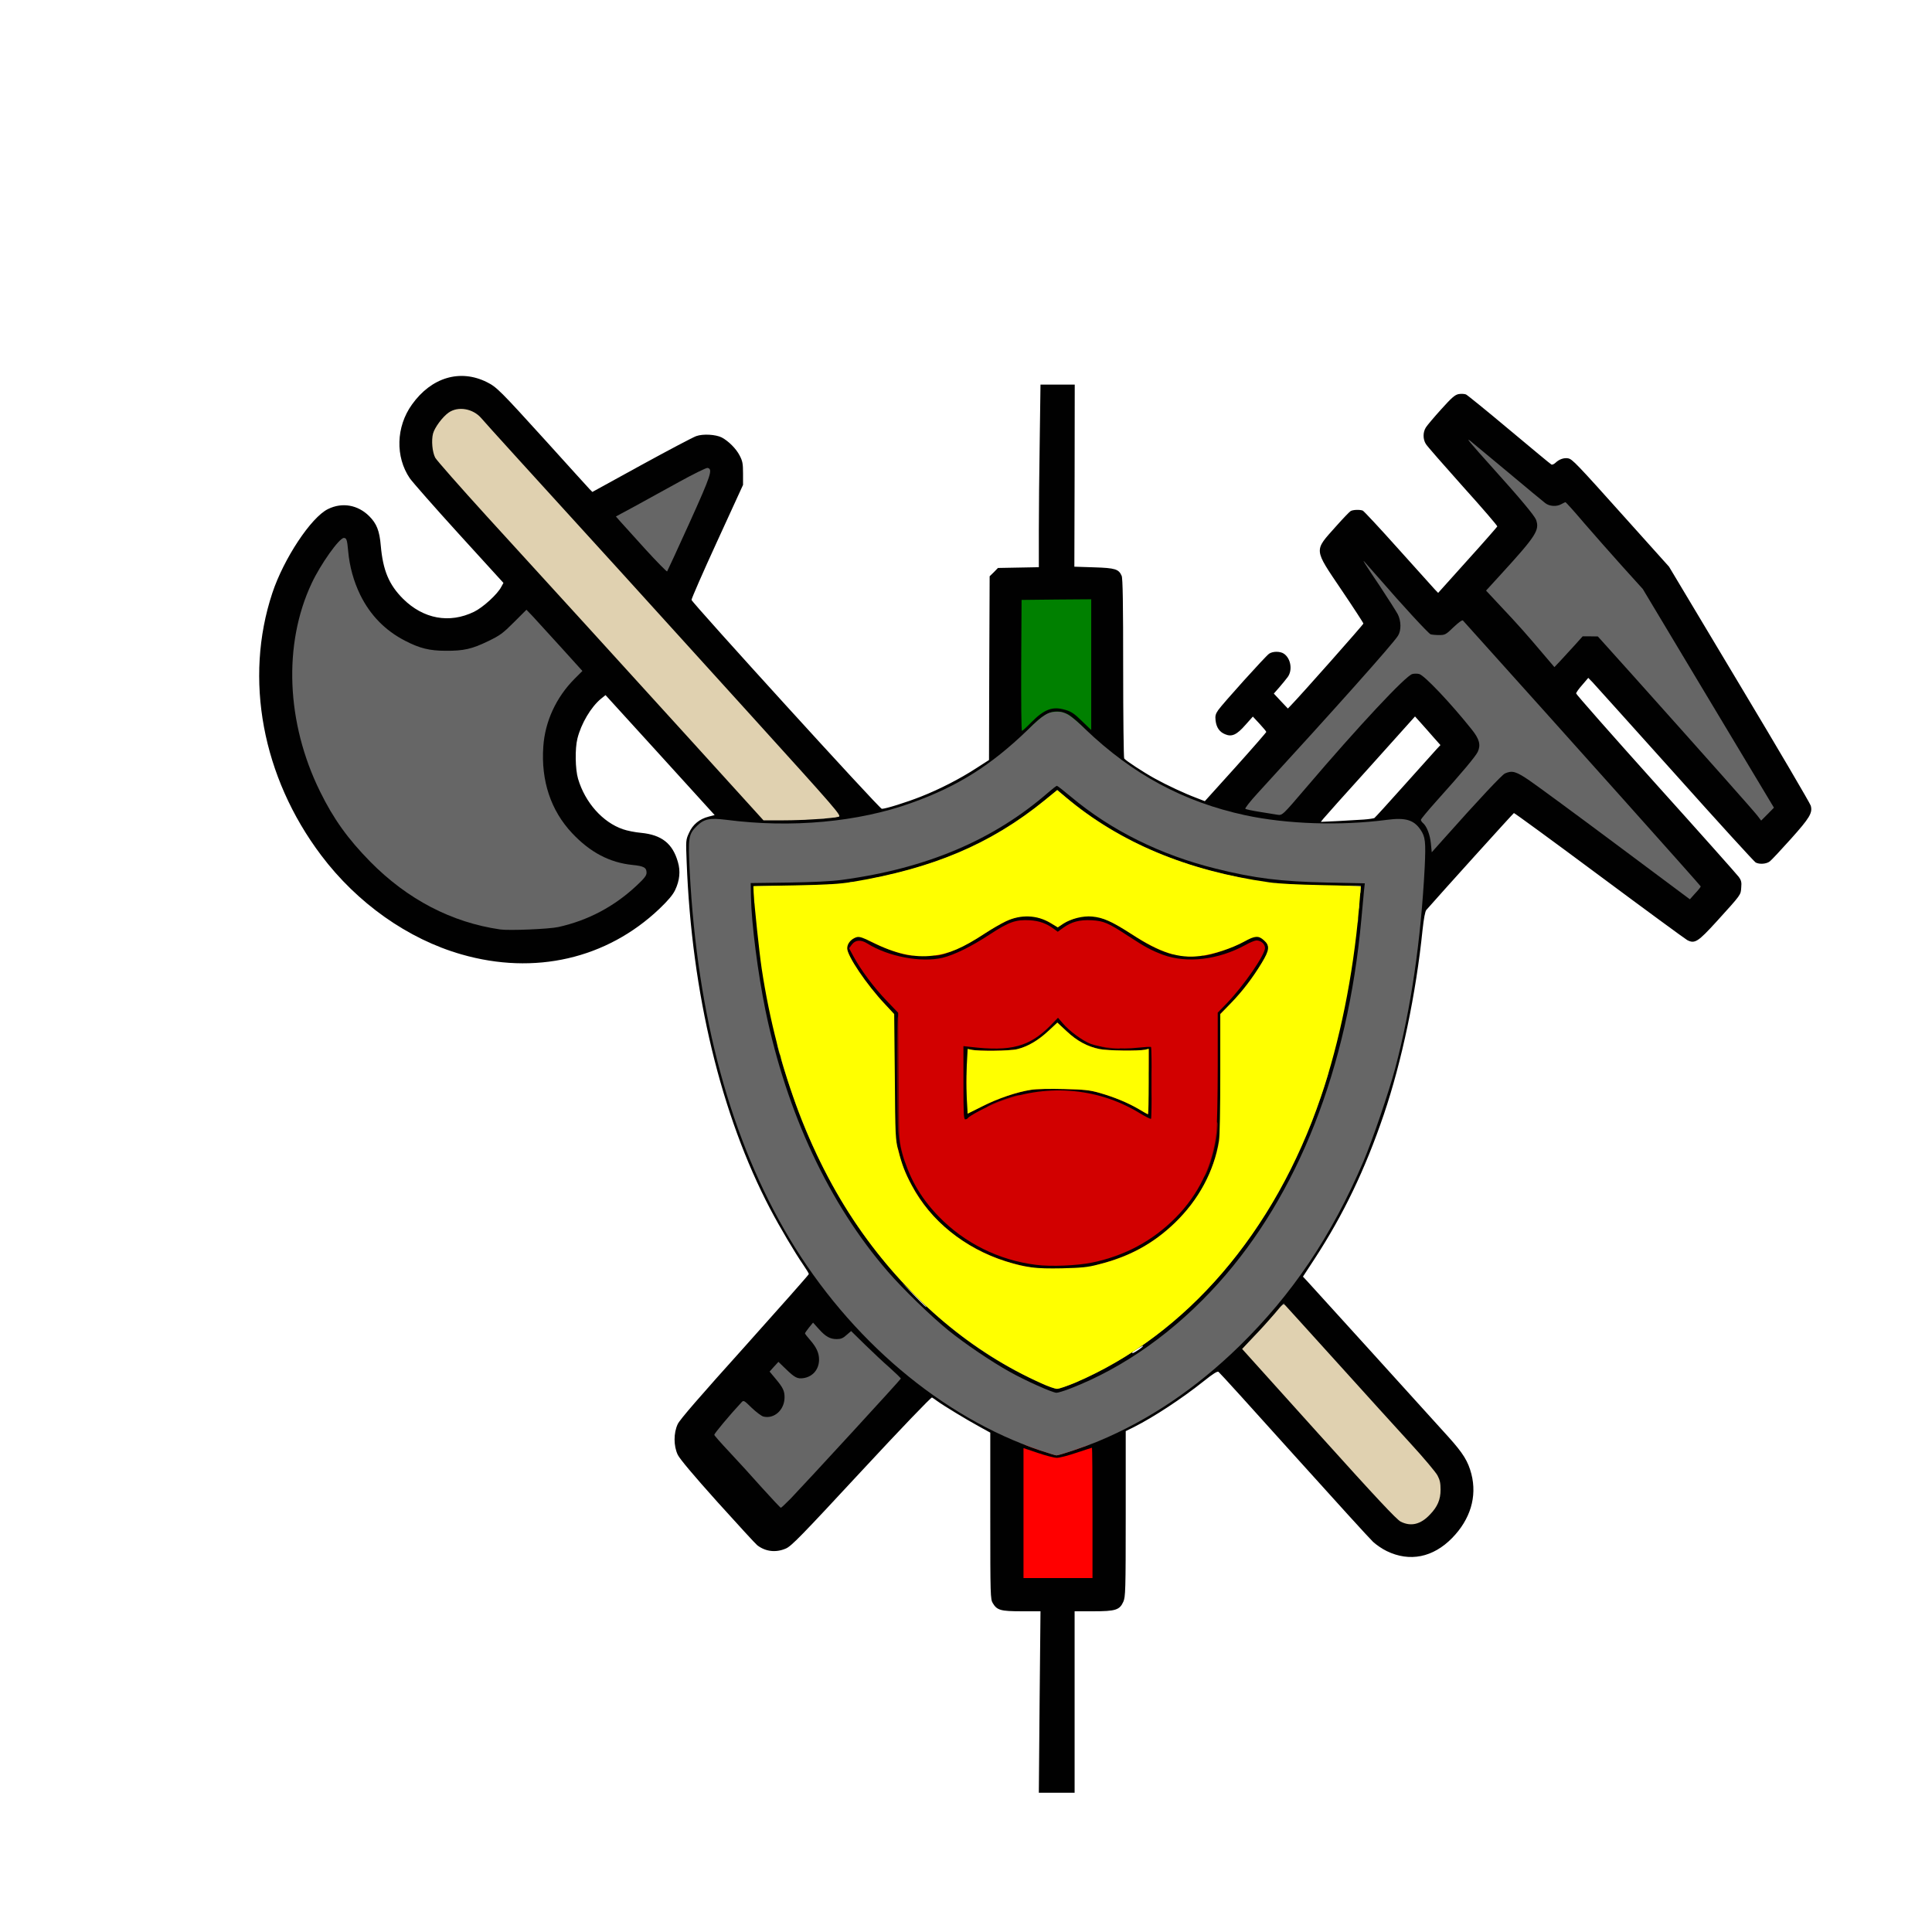 <?xml version="1.0" encoding="utf-8"?>
<!DOCTYPE svg PUBLIC "-//W3C//DTD SVG 1.0//EN" "http://www.w3.org/TR/2001/REC-SVG-20010904/DTD/svg10.dtd">
<svg version="1.0" xmlns="http://www.w3.org/2000/svg" width="1512px" height="1512px" viewBox="0 0 1512 1512" preserveAspectRatio="xMidYMid meet">
 <g fill="#010101">
  <path d="M813.6 1332 l0.7 -71 -14.7 0 c-16.4 0 -19.3 -0.8 -22.6 -6.3 -1.9 -3.1 -2 -5.5 -2 -68.4 l0 -65.1 -8.7 -4.8 c-9.6 -5.2 -28 -16.4 -32.8 -19.9 -1.6 -1.2 -3.5 -2.5 -4.1 -2.8 -0.6 -0.4 -24.6 24.6 -55.3 57.7 -47.1 50.8 -54.8 58.7 -59.1 60.5 -7.8 3.4 -16 2.4 -22.4 -2.6 -1.3 -1 -15.2 -16.2 -31.1 -33.8 -19.1 -21.3 -29.5 -33.7 -31.1 -37 -3.3 -7 -3.3 -17 0 -24 1.6 -3.5 17.5 -21.8 52.5 -60.7 27.5 -30.7 50.1 -56.2 50.1 -56.7 0 -0.6 -2 -3.8 -4.4 -7.3 -6.5 -9.4 -18.5 -29.7 -25.9 -43.8 -38.4 -73.3 -61.4 -168.7 -65.3 -271.1 -0.7 -17.4 -0.7 -17.6 1.9 -23.2 2.9 -6.5 8.2 -10.8 15.3 -12.6 l4.7 -1.2 -2 -2.2 c-1.1 -1.2 -20.3 -22.3 -42.7 -47 l-40.7 -44.7 -3.5 2.8 c-7.9 6.5 -15.6 19.5 -18.5 31.2 -2 7.9 -1.7 24.1 0.5 31.5 5.5 18.6 19.3 34.1 35.2 39.5 3.1 1.1 9.5 2.4 14.2 2.8 16.1 1.6 24.6 8.4 28.7 22.7 2.2 7.3 1.4 14.6 -2.1 22 -1.8 3.8 -5.4 8.1 -12.4 14.8 -41.2 39.1 -97.6 52.1 -154.9 35.6 -41.9 -12 -81.6 -40.1 -109.8 -77.6 -46.1 -61.2 -60.4 -138.1 -38.2 -205.1 8.9 -26.9 30.4 -59.4 43.6 -65.8 11.1 -5.5 23.4 -3.3 32.3 5.6 5.8 5.8 8 11.4 9 23 1.7 19.4 6.4 30.6 17.4 41.6 15.9 15.8 36.3 19.6 55.6 10.2 7 -3.4 18.4 -13.8 21.3 -19.5 l1.7 -3.1 -34.8 -38.2 c-19.1 -21 -36.4 -40.7 -38.5 -43.7 -11.4 -16.8 -10.8 -40.3 1.7 -57.7 15.2 -21.3 37.7 -28 58.7 -17.5 7.6 3.8 10.3 6.5 46.5 46.4 17.4 19.3 32.6 36 33.8 37.3 l2.2 2.2 38.4 -21.1 c21.2 -11.6 40.5 -21.8 42.9 -22.6 5.3 -1.9 15.3 -1.3 20 1.1 5.2 2.8 11.1 8.6 13.9 14 2.3 4.4 2.7 6.3 2.7 14.1 l0 9 -20.3 44.3 c-11.2 24.4 -20.2 45 -20 45.7 0.6 2.5 147.1 163.5 148.9 163.5 3 0 18.8 -4.9 30.7 -9.6 14.5 -5.7 30.7 -14 43.4 -22.3 l9.8 -6.3 0.2 -71.9 0.3 -71.9 3.3 -3.2 3.2 -3.3 16 -0.3 16 -0.3 0 -27.8 c0 -15.3 0.3 -47.4 0.7 -71.4 l0.6 -43.7 13.4 0 13.4 0 -0.1 71.3 -0.2 71.2 15.4 0.5 c16.6 0.5 19.3 1.4 21.6 6.6 0.9 1.8 1.2 21.7 1.2 72.2 0 38.3 0.4 70.2 0.8 70.8 1.1 1.6 14.9 10.7 24 15.7 9.6 5.3 23.1 11.6 32.4 15.1 l6.7 2.6 24.1 -26.7 c13.2 -14.7 24 -27.1 24 -27.5 0 -0.4 -2.4 -3.3 -5.3 -6.4 l-5.2 -5.6 -5.8 6.5 c-6.8 7.8 -10.7 9.6 -16 7.3 -4.4 -1.8 -6.8 -5.4 -7.4 -10.9 -0.4 -3.4 0 -5 2.1 -8 3.4 -4.9 36.9 -42.1 39.8 -44.1 2.9 -2 8.7 -2 11.6 0 5.4 3.7 6.9 12.8 3 18.2 -1.3 1.7 -4.2 5.4 -6.6 8.1 l-4.3 4.9 5.5 5.9 5.5 5.8 2.4 -2.5 c7.7 -7.9 56.7 -63.2 56.7 -64 0 -0.5 -7.6 -12.2 -17 -26.1 -22.1 -32.8 -21.9 -30.4 -4.5 -49.9 5.4 -6.1 10.7 -11.6 11.6 -12.1 2 -1 7 -1.2 9.4 -0.3 0.9 0.4 13.4 13.8 27.7 29.8 14.4 16 27.3 30.3 28.7 31.9 l2.6 2.7 23 -25.6 c12.7 -14 23.1 -26 23.3 -26.4 0.2 -0.5 -11.9 -14.6 -26.9 -31.2 -14.9 -16.7 -28 -31.6 -29 -33.3 -2.4 -3.8 -2.4 -9.2 0 -13 1 -1.6 6.4 -8 12 -14.2 8.3 -9.2 10.7 -11.3 13.7 -11.9 1.9 -0.3 4.5 -0.2 5.7 0.3 1.2 0.6 16.5 13 33.9 27.6 17.5 14.6 32.2 26.9 32.9 27.2 0.6 0.4 2 -0.2 3.2 -1.3 2.9 -2.8 6.7 -4.1 9.9 -3.5 3.3 0.6 6.3 3.7 45.8 47.8 l33.2 37 55 91.9 c30.3 50.5 55.4 93.3 55.9 95.1 1.6 5.6 -0.8 9.6 -15.6 26.1 -7.7 8.6 -15.1 16.5 -16.4 17.5 -2.6 2.1 -8.1 2.5 -11.1 0.9 -1.1 -0.6 -29.5 -31.7 -63.1 -69.3 -33.7 -37.5 -62.7 -69.8 -64.5 -71.7 l-3.4 -3.5 -4.7 5.5 c-2.7 3 -4.8 6 -4.8 6.7 0 0.7 28.1 32.6 62.5 70.9 34.4 38.2 63.5 70.9 64.8 72.7 1.9 2.6 2.3 4.2 1.9 8.3 -0.4 5.9 0.2 5.1 -19.3 26.6 -14.6 16 -17.1 17.6 -23 14.5 -1.6 -0.9 -32.6 -23.6 -68.9 -50.6 -36.3 -27 -66.3 -48.9 -66.7 -48.8 -0.5 0.1 -57.6 63.3 -68.6 75.9 -0.9 1.2 -1.9 6.4 -2.9 15.5 -5.1 49.9 -16.2 103.1 -30.4 144.8 -14.6 42.9 -31.5 78 -54.1 112.7 l-9.1 13.9 3 3.2 c3 3.2 90.5 99.7 110.9 122.3 11.6 12.9 15.3 19 17.9 28.9 4.6 17.8 -0.8 35.6 -15.1 50.2 -14.9 15.2 -33.2 18.9 -51.1 10.2 -3.4 -1.6 -8.2 -4.9 -10.7 -7.2 -2.5 -2.3 -30.4 -33 -62.1 -68.2 -31.6 -35.2 -58.1 -64.4 -58.9 -64.9 -0.9 -0.6 -4.3 1.5 -11.4 7.2 -17.3 13.8 -39.1 28.1 -54.9 36.1 l-6.3 3.1 0 64.8 c0 60.8 -0.2 64.9 -1.9 68.8 -2.9 6.4 -6.1 7.4 -23.5 7.4 l-14.6 0 0 71 0 71 -14 0 -14 0 0.6 -71z m38.4 -147.1 c0 -38.6 -0.2 -47 -1.3 -46.6 -0.7 0.3 -5 1.7 -9.6 3.1 -10.4 3.3 -17.3 3.3 -27.6 0.1 -4.4 -1.4 -8.3 -2.5 -8.7 -2.5 -0.5 0 -0.8 20.9 -0.8 46.5 l0 46.5 24 0 24 0 0 -47.1z m256.8 3.2 c2 -1.1 5.3 -3.7 7.3 -5.8 7.9 -8.2 9.9 -17.3 5.7 -25.1 -1.3 -2.2 -21.4 -25.1 -44.8 -50.8 -23.4 -25.8 -49.3 -54.3 -57.5 -63.4 l-15.1 -16.6 -4.9 5.9 c-2.8 3.3 -8.7 9.9 -13.3 14.8 l-8.2 8.7 59 65.5 c57.3 63.6 62 68.3 67.3 68.6 0.4 0.1 2.4 -0.8 4.5 -1.8z m-456.5 -57.7 c21.9 -23.6 41.5 -44.9 43.5 -47.2 l3.6 -4.4 -6.9 -6.1 c-3.9 -3.4 -11.4 -10.4 -16.7 -15.5 -9.4 -9.2 -9.7 -9.4 -11.9 -7.8 -3 2.1 -14.9 2.2 -18.7 0.2 -1.5 -0.8 -4 -2.8 -5.6 -4.5 -4.4 -4.6 -5 -2.7 -1 2.7 4.8 6.2 5.4 8.1 5.4 16.5 0 11.4 -4.1 16.3 -14.3 17.4 -7.6 0.8 -10.1 -0.1 -15.7 -5.3 -2.6 -2.5 -5.1 -4.1 -5.3 -3.7 -0.3 0.5 1.3 3.3 3.6 6.2 3.9 5 4.2 5.9 4.5 12.6 0.5 8.7 -0.8 13.2 -4.8 17 -2.4 2.3 -4.1 3 -9 3.3 -8.2 0.6 -10.4 -0.2 -16.1 -5.5 -2.7 -2.5 -5.1 -4.4 -5.2 -4.2 -0.2 0.2 -3.6 4.2 -7.7 8.9 -4.1 4.7 -8 9.2 -8.8 10.1 -1.2 1.5 0.1 3.1 10.3 14 6.4 6.8 16.9 18.3 23.3 25.6 6.4 7.3 12.2 13.1 12.7 12.9 0.6 -0.1 18.9 -19.6 40.8 -43.2z m186.3 1.2 c45.8 -15.5 89.1 -42.8 128.3 -81.1 50.7 -49.5 86.4 -108.1 111.1 -182.5 11.2 -33.7 17.6 -59.1 23.4 -93.5 5.6 -32.7 10.4 -80.5 10.7 -105.6 0.1 -11.7 -0.7 -14.4 -6.1 -19.8 -4.7 -4.6 -9.2 -5.6 -19.8 -4.2 -15.5 2 -44.2 3.2 -59.2 2.6 -75.4 -3.3 -130.3 -25.7 -180.7 -73.9 -18.5 -17.6 -20.2 -17.6 -39.2 0.8 -24.1 23.3 -41.7 35.5 -69.8 48.4 -26.6 12.2 -54.5 19.6 -87.3 23.3 -16 1.8 -56.5 1.5 -76 -0.5 -18.2 -1.9 -19.5 -1.7 -25.3 3.4 -6.6 5.7 -7.2 9.1 -5.8 32.8 7.8 136.6 43.7 245.7 107.9 328.2 38.1 48.9 88 88.7 140.9 112.1 13.5 6 31.8 12.8 34.9 12.8 1.1 0.1 6.5 -1.4 12 -3.3z m-404.6 -409.1 c23 -5.1 43.5 -15.9 60.6 -32 6.1 -5.6 7.6 -7.6 6.7 -8.5 -0.6 -0.7 -4.8 -1.6 -9.3 -2.1 -17.8 -1.8 -33.1 -9.8 -47.2 -24.8 -17.4 -18.4 -25.2 -43.2 -22.8 -72.5 0.5 -6.2 1.9 -14.3 3.1 -18.2 3.3 -10.7 10.4 -23.6 17.8 -32.1 l6.7 -7.8 -18.4 -20.2 c-10.2 -11.2 -18.7 -20.3 -19 -20.3 -0.2 0 -4.2 3.6 -8.9 8 -6.9 6.5 -10.5 9 -18.6 13 -12.9 6.2 -18.9 7.4 -35.7 7.4 -16.1 -0.1 -22.6 -1.6 -35.1 -8 -15.5 -8 -27.2 -20 -35 -35.9 -5.2 -10.7 -8.3 -22.2 -9.4 -34.7 l-0.7 -7.7 -3.6 4.2 c-18.3 21.8 -31 55.1 -33.1 87.2 -3 45.4 14.7 98.7 45.4 137 3 3.9 9.9 11.4 15.3 16.9 29.1 29.5 63.4 47.4 101.7 53 6.4 0.9 32.2 -0.3 39.5 -1.9z m890.3 -26.8 c1.4 -2.2 -1 -5 -89.5 -103.5 l-91 -101.3 -4.8 4.5 -4.9 4.6 -8.8 0 -8.8 0 -8.7 -9.2 -8.8 -9.3 0 8 c0 9.4 -0.3 10.1 -11.4 23 -9.2 10.6 -68.9 77 -90.9 101 -9.8 10.7 -15.1 17.2 -14.4 17.6 0.7 0.4 5.2 1.2 10 1.9 7.5 1.1 9 1.1 10.1 -0.1 0.7 -0.8 8.2 -9.5 16.6 -19.4 19.5 -22.8 53.6 -61 66 -73.9 13.3 -13.8 15.9 -15.6 23 -15.6 7.5 0 10.2 2 24.6 18.1 25.1 28 27.5 31.3 28.1 39.2 0.8 10 0 11.3 -29.8 44.5 l-13.7 15.2 2.3 4.3 c1.2 2.3 2.6 6 3 8.2 l0.7 4 4.5 -5 c38.3 -42.3 45.1 -49.6 47.7 -50.5 1.6 -0.5 5.5 -1 8.7 -1 5.4 0 6.3 0.4 14.6 5.9 4.8 3.3 34.5 25.1 65.8 48.4 31.4 23.4 57.3 42.6 57.6 42.6 0.4 0.1 1.3 -0.9 2.2 -2.2z m-257.2 -54.3 c4.2 -0.3 8 -0.9 8.5 -1.2 0.6 -0.4 11.1 -11.9 23.4 -25.7 12.3 -13.7 23.7 -26.4 25.3 -28.2 l3 -3.2 -5.6 -6.3 c-3 -3.5 -7.5 -8.5 -9.9 -11.2 l-4.4 -4.9 -34.9 38.9 c-19.3 21.3 -35.9 39.9 -36.9 41.2 l-1.9 2.4 12.9 -0.6 c7.1 -0.4 16.3 -0.9 20.5 -1.2z m-428.6 -3.5 c6.6 -0.5 12.1 -1.2 12.3 -1.4 0.3 -0.3 -84.3 -94 -169.9 -188 -84.1 -92.5 -104.7 -115.1 -107.2 -118.2 -4.1 -4.8 -10.1 -7.6 -14.5 -6.8 -3.9 0.7 -12.8 8.9 -15.8 14.6 -2.4 4.5 -2.3 12.4 0.2 17.1 1 2 19.3 22.7 40.5 46 59 64.6 99.1 108.6 160.4 176.1 l56 61.7 13 0 c7.2 0 18.4 -0.5 25 -1.1z m694.6 -90 l-50.1 -83.4 -18.2 -20.4 c-10.1 -11.2 -23.1 -26 -29 -32.9 l-10.7 -12.6 -7.9 0.3 -7.9 0.3 -7.8 -6.4 c-4.2 -3.5 -9.1 -7.4 -10.8 -8.7 -1.7 -1.4 0.7 1.9 5.2 7.3 9.3 11.1 10.1 12.6 10.1 20.2 0 9 -3 13.3 -27.3 39.7 l-10 10.8 3.9 4.2 c2.2 2.3 7.6 8 12 12.7 4.4 4.7 13.4 14.9 20.1 22.7 l12.2 14.2 8.7 -9.9 c4.7 -5.4 9.3 -10.1 10.1 -10.4 0.8 -0.3 5.1 -0.6 9.6 -0.6 l8.2 0 27 30.2 c71.2 79.4 97.5 109.2 97.5 110.2 0 0.6 1.1 -0.1 2.5 -1.5 l2.6 -2.5 -50 -83.5z m-518.1 5.6 c9.1 -4.6 23.9 -2.4 31.6 4.7 l4.4 4.1 0 -45.2 0 -45.1 -24.2 0.2 -24.3 0.3 -0.3 46 -0.2 45.9 4.7 -4.6 c2.7 -2.5 6.4 -5.4 8.3 -6.3z m-280 -144 c7.3 -15.9 14.3 -31.4 15.6 -34.3 l2.3 -5.3 -5.2 2.9 c-4.9 2.8 -18 10 -46.5 25.6 -10.9 6 -12.1 7 -11 8.4 5.6 7.3 30.3 33.1 30.9 32.5 0.4 -0.4 6.7 -13.8 13.9 -29.8z"/>
  <path d="M809.5 1087.7 c-49.1 -21.6 -99.4 -63.1 -135.8 -112.2 -30.7 -41.5 -56.5 -97.2 -71.2 -154 -10 -38.9 -17.6 -89.4 -17.9 -120.3 l-0.1 -13.4 29.5 -0.2 c20.9 -0.2 33.1 -0.8 41.8 -2 66.9 -9.1 119.2 -31.3 161.9 -68.7 8.5 -7.5 10.6 -7.1 23.5 3.7 31.4 26.3 70.1 45.5 113.3 56.2 30.5 7.6 50.8 10.1 87.9 10.9 l28.9 0.6 -0.7 9.6 c-5.8 84 -23 155 -52.5 216.5 -39.9 83.2 -104.3 146.8 -177.3 175.2 -12.5 4.9 -16.3 4.6 -31.3 -1.9z m43 -15.2 c14.2 -7 27.5 -14.1 28.9 -15.6 0.6 -0.5 1.8 -0.9 2.8 -0.9 1 0 1.8 -0.4 1.8 -1 0 -0.5 0.7 -1 1.5 -1 0.8 0 1.5 -0.4 1.5 -1 0 -0.5 0.7 -1 1.5 -1 0.8 0 1.5 -0.7 1.5 -1.5 0 -0.8 0.7 -1.5 1.5 -1.5 0.8 0 1.5 -0.4 1.5 -1 0 -0.5 0.4 -1 1 -1 0.5 0 2.3 -1.3 4 -3 1.7 -1.6 4 -3 5 -3 1.1 0 2 -0.6 2 -1.4 0 -0.8 0.4 -1.6 0.9 -1.8 4 -1.4 36.7 -33.6 49 -48.3 7 -8.4 22.1 -28.6 25.6 -34.3 0.6 -0.9 1.8 -2.5 2.8 -3.6 0.9 -1.1 1.7 -2.3 1.7 -2.7 0 -0.4 0.6 -1.4 1.3 -2.1 0.7 -0.7 1.8 -2.4 2.4 -3.8 0.7 -1.4 2.8 -5.2 4.8 -8.5 3.8 -6.6 22.5 -43.8 22.5 -44.9 0 -0.4 1.1 -3.2 2.5 -6.2 1.4 -3 2.5 -5.9 2.5 -6.4 0 -0.6 0.4 -1.8 0.9 -2.8 2.1 -4 3.4 -7.7 9.5 -26.2 5.5 -16.8 11.1 -38.4 17 -65.5 3.7 -16.9 9 -56.4 10.2 -76.1 l0.7 -10.1 -30.4 -0.6 c-18.5 -0.4 -34.1 -1.2 -39.9 -2.1 -20.5 -3.2 -23.4 -3.7 -32.3 -5.6 -9.4 -2.1 -18.4 -4.5 -22.5 -6.1 -1.3 -0.5 -3 -0.9 -3.8 -0.9 -2.5 0 -26.3 -9 -38.5 -14.5 -20.4 -9.2 -41.4 -22.3 -60.1 -37.3 l-6.7 -5.3 -8.6 7.1 c-20.1 16.4 -44.2 30.5 -70.5 41.2 -1.4 0.6 -3.4 1.5 -4.5 1.9 -8.5 3.7 -34.8 11.5 -48.9 14.4 -28.1 6 -35.1 6.7 -69.3 7.2 l-32.3 0.5 0 2.7 c0 1.4 0.5 6.7 1 11.6 0.5 5 1.4 14.6 2 21.5 0.5 6.9 1.4 14.8 1.9 17.5 0.6 2.8 1.9 10.6 3.1 17.5 2.5 14.8 3.3 19.2 5.5 28.5 0.8 3.9 2.3 10.2 3.1 14 0.9 3.9 2.2 8.8 2.9 11 0.7 2.2 1.8 6 2.5 8.5 3.3 11.9 4.2 14.6 4.9 16 0.5 0.9 2 5.6 3.5 10.5 1.5 5 3.5 10.8 4.5 13 2.8 5.9 6.1 14.6 6.1 15.9 0 0.6 0.9 2.2 2 3.6 1.1 1.4 2 3.3 2 4.3 0 1 1.5 4.4 3.3 7.5 1.8 3.1 5.2 10 7.7 15.2 2.4 5.2 5 10.1 5.7 10.8 0.7 0.7 1.6 2.4 1.9 3.8 0.3 1.3 1 2.4 1.4 2.4 0.4 0 1.3 1.2 1.9 2.8 1.1 2.8 3.1 6.3 4.2 7.2 0.3 0.3 1.4 2.1 2.5 4 1 1.9 2.7 4.3 3.7 5.4 0.9 1.1 1.7 2.5 1.7 3.2 0 0.7 0.4 1.4 0.8 1.6 0.4 0.2 3.5 4.1 6.9 8.8 15.6 21.7 37.4 45.9 54.6 60.6 3.2 2.7 7.2 6.2 9 7.7 1.8 1.6 6.8 5.5 11.2 8.8 4.4 3.2 8.9 6.7 10 7.6 1.1 1 3.2 2.4 4.8 3.2 1.5 0.8 2.7 1.8 2.7 2.3 0 0.4 0.4 0.8 0.9 0.8 0.6 0 6.1 3 12.3 6.6 13.5 7.9 20.2 11.4 32.7 16.9 l9.5 4.2 6 -2.4 c3.4 -1.4 12 -5.3 19.1 -8.8z m38.5 -16.1 c2.2 -1.5 3.8 -2.9 3.6 -3.1 -0.4 -0.4 -8.6 4.6 -8.6 5.3 0 0.8 1.2 0.3 5 -2.2z m-166 -33.7 c0 -0.1 -4.4 -4.5 -9.7 -9.7 l-9.8 -9.5 9.5 9.8 c8.8 9 10 10.2 10 9.4z"/>
  <path d="M801.5 994.5 c-32.3 -5.9 -61.2 -22.9 -80 -47 -10.5 -13.4 -17.1 -27 -21.6 -44.5 -2.1 -8.1 -2.3 -11 -2.6 -57.4 l-0.5 -49 -7.4 -7.9 c-8.9 -9.5 -18.4 -21.9 -24.7 -32.6 -4.1 -6.9 -4.7 -8.6 -4.7 -13.6 0 -6.7 1 -8.9 5 -11 5.3 -2.7 11.1 -1.9 20.7 2.9 26 13.1 43.7 14 65.4 3 3.7 -1.8 11.2 -6.3 16.7 -9.9 5.5 -3.6 13.1 -8 16.8 -9.7 6.6 -3.2 7.4 -3.3 18.9 -3.3 11.5 0 12.4 0.2 18.3 3.1 6.1 3 6.2 3 8.9 1.3 8.1 -5.4 27.2 -6.4 38.3 -2.1 3 1.2 11.8 6.2 19.5 11.2 22 14.2 36 18.9 50 16.9 9.1 -1.3 23.4 -6.1 32.2 -11 5.9 -3.2 8.2 -3.9 12.7 -3.9 4.7 0 6.1 0.4 8.8 2.9 3.1 2.7 3.3 3.4 3.3 9.3 0 5.8 -0.4 6.9 -4.9 14.3 -7.5 12.2 -15 22 -24.2 31.5 l-8.4 8.7 0 46.4 c0 27 -0.4 49.1 -1 52.9 -6.3 39.5 -36.2 75.1 -76.4 91 -16.8 6.6 -25.9 8.2 -49.6 8.6 -15.9 0.2 -23.6 0 -29.5 -1.1z m50.5 -9.5 c25.2 -5.1 47.2 -17 65 -35 13.9 -14 24.9 -32.7 29.8 -50.7 l2.6 -9.8 0.4 -50.3 0.3 -50.4 3.6 -3.1 c8.7 -7.6 32.3 -39.4 32.3 -43.4 0 -2.8 -3.2 -2.4 -9.8 1 -15.6 8.1 -29.1 11.1 -47.4 10.5 -11.8 -0.4 -14.2 -0.8 -21.7 -3.6 -9.3 -3.5 -13.2 -5.6 -27.2 -14.7 -13.1 -8.6 -19.3 -11.6 -25.4 -12.2 -6.3 -0.7 -13.5 1.5 -19.4 5.8 -4.8 3.4 -9.7 3.8 -13.2 1 -4.3 -3.3 -11 -6.2 -15.8 -6.8 -7.5 -0.9 -14.4 1.8 -28.2 10.8 -14.9 9.8 -28 16.2 -37.4 18.5 -10.1 2.3 -32.3 1.5 -42 -1.6 -9.2 -2.9 -17.9 -6.6 -22.5 -9.5 -3.6 -2.2 -3.9 -2.3 -5.3 -0.7 -1.4 1.6 -1.2 2.4 2.9 9.2 6.7 11 14.7 21.4 23.7 30.7 l8 8.2 0.1 49.3 0.1 49.3 2.7 9.5 c5.7 20.8 14.8 36.9 29.3 51.9 29.9 31 72.9 44.6 114.5 36.1z"/>
  <path d="M751 847.5 l0 -31.5 4.8 0 c2.6 0 8.5 0.5 13 1 20.3 2.6 36.3 -3 50.2 -17.4 4.6 -4.8 5.9 -5.6 9 -5.6 3.1 0 4.2 0.7 6.9 4 4.4 5.6 15.3 13.6 21.5 15.8 9.5 3.6 18.1 4.5 29.4 3.3 5.7 -0.6 12.1 -1.1 14.2 -1.1 l4 0 0 31.5 0 31.5 -3.5 0 c-2.5 0 -6.2 -1.6 -12.6 -5.5 -20.7 -12.4 -48.2 -19 -69.7 -16.5 -22.2 2.5 -38.4 8.1 -55 19.1 -2.9 2 -5.6 2.9 -8.3 2.9 l-3.9 0 0 -31.5z m145 -1.9 l0 -20.4 -16.2 0.1 c-24.3 0.1 -34.4 -2.9 -46.3 -13.6 l-6 -5.4 -5.8 5.2 c-12.4 11.3 -21.3 14.1 -44.8 13.9 l-16.6 -0.2 -0.6 11.3 c-0.5 9.4 0 28.5 0.8 28.5 0.1 0 4 -1.8 8.6 -3.9 20.7 -9.7 32.1 -12 59.2 -12.1 26.6 0 40.5 2.9 59.1 12.5 4.4 2.4 8.2 4.3 8.4 4.4 0.1 0 0.2 -9.1 0.2 -20.3z"/>
 </g>
 <g fill="#660000">
  <path d="M941 917.9 c0 -1.7 1.1 -6.2 2.4 -9.9 3 -8.1 5.6 -20.4 5.6 -26 0 -3.4 0.3 -4 2.1 -4 2.1 0 2.2 0.3 1.6 7.3 -1.5 17 -11.7 45.6 -11.7 32.6z"/>
  <path d="M946.5 919.3 c4.6 -11.6 7.4 -23.9 8.8 -38.3 0.3 -2.2 0.4 -1.4 0.5 2.1 0.3 10 -6.4 37.9 -9 37.9 -0.6 0 -0.7 -0.8 -0.3 -1.7z"/>
  <path d="M701.9 901.8 c-2.3 -9 -2.3 -10.7 -2.5 -58.8 l-0.1 -49.5 0.7 49 c0.7 48.1 0.7 49.2 3.2 58.8 1.4 5.3 2.2 9.7 1.7 9.7 -0.4 0 -1.8 -4.2 -3 -9.2z"/>
  <path d="M706.1 903 c-1.2 -4.3 -2.6 -11.7 -3.1 -16.2 -1.1 -9 -1.4 -86.9 -0.4 -90.5 0.4 -1.3 1.3 -2.3 2 -2.3 1.2 0 1.4 7.3 1.4 44.8 0 41.3 0.2 45.4 2.1 54.2 3.1 14.6 3.4 18 1.6 18 -1 0 -2.1 -2.4 -3.6 -8z"/>
  <path d="M772 867.2 c0 -1.3 5.1 -3.9 14.3 -7.1 10.3 -3.6 12.7 -3.9 12.7 -1.2 0 1.3 -1 2 -3 2.5 -1.7 0.3 -6.5 1.9 -10.6 3.6 -7.2 2.9 -13.4 3.9 -13.4 2.2z"/>
  <path d="M772 862.5 c0 -1.7 16 -7.6 22 -8.1 4.3 -0.4 4.2 -0.3 -2.5 1.9 -3.8 1.3 -9.8 3.6 -13.2 5 -4.6 1.9 -6.3 2.2 -6.3 1.2z"/>
  <path d="M898.4 847.5 c0 -7.1 0.1 -9.9 0.3 -6.2 0.2 3.7 0.2 9.6 0 13 -0.2 3.4 -0.3 0.4 -0.3 -6.8z"/>
  <path d="M901 847.5 c0 -11.8 0.1 -12.5 2 -12.5 1.9 0 2 0.7 2 12.5 0 11.8 -0.1 12.5 -2 12.5 -1.9 0 -2 -0.7 -2 -12.5z"/>
  <path d="M862.8 823.3 c-1.6 -0.2 -2.8 -0.8 -2.8 -1.3 0 -0.9 12.6 -0.1 15.5 1.1 2.1 0.8 -7.6 1 -12.7 0.2z"/>
  <path d="M864.3 819.8 c-2.9 -0.6 -4.3 -1.5 -4.3 -2.5 0 -1.3 0.9 -1.5 5.3 -0.9 2.8 0.3 6.7 0.6 8.5 0.6 2.5 0 3.2 0.4 3.2 2 0 1.7 -0.6 2 -4.2 1.9 -2.4 -0.1 -6.2 -0.5 -8.5 -1.1z"/>
 </g>
 <g fill="#008000">
  <path d="M808.6 567 c10.6 -10.2 17.7 -12.4 26.9 -8.1 3.9 1.8 17.9 15.1 15.9 15.1 -0.5 0 -3.6 -2.8 -6.9 -6.1 -9.4 -9.6 -16.6 -12 -24.3 -8 -2 1.1 -6.6 4.9 -10.2 8.5 -3.5 3.6 -7.1 6.6 -8 6.6 -0.8 0 2.2 -3.6 6.6 -8z"/>
  <path d="M799.2 520.8 l0.3 -51.3 27.3 -0.3 27.2 -0.2 0 51.2 0 51.1 -7.3 -7 c-6 -5.9 -8.3 -7.4 -13.1 -8.8 -9.9 -2.9 -16.3 -0.5 -26.6 9.9 -3.5 3.6 -6.8 6.6 -7.2 6.6 -0.5 0 -0.7 -23.1 -0.6 -51.2z"/>
 </g>
 <g fill="#d20000">
  <path d="M821.3 993.3 c3.7 -0.2 9.7 -0.2 13.5 0 3.7 0.2 0.6 0.3 -6.8 0.3 -7.4 0 -10.5 -0.1 -6.7 -0.3z"/>
  <path d="M799 991.5 c-14.2 -3 -27.5 -7.8 -38.5 -14 -22.3 -12.4 -43 -34.8 -52 -56.4 -3.3 -7.8 -7.1 -21.8 -6.2 -22.7 0.2 -0.3 0.8 1.2 1.2 3.3 3.3 17.7 18 42.4 33.7 56.8 18.4 16.7 42.6 28.6 67.3 32.9 4.4 0.8 6.4 1.4 4.5 1.4 -1.9 0 -6.4 -0.6 -10 -1.3z"/>
  <path d="M844.8 992.3 c1.2 -0.2 3 -0.2 4 0 0.9 0.3 -0.1 0.5 -2.3 0.4 -2.2 0 -3 -0.2 -1.7 -0.4z"/>
  <path d="M861.5 989.1 c25.5 -6.8 44.7 -18 62 -36.2 12.6 -13.2 20.9 -26.9 26.5 -43.7 1.6 -4.8 2.9 -8.1 2.9 -7.3 0.1 2.3 -5.7 18.8 -9 25.3 -8.2 16.3 -23 33.2 -38.2 43.6 -14.3 9.9 -36.3 18.9 -50.2 20.6 -3.1 0.4 -0.7 -0.5 6 -2.3z"/>
  <path d="M811 989.9 c-29.3 -3.6 -56.3 -17.1 -76.5 -38 -14.6 -15.1 -23.5 -31 -28.7 -50.9 -2.1 -8.1 -2.2 -10.8 -2.5 -58.4 l-0.4 -50 -9.2 -9.6 c-9.8 -10.2 -20 -23.9 -25.7 -34.4 l-3.5 -6.5 2.1 -2.8 c2.8 -3.8 7.1 -4.1 12.2 -0.9 16.2 10.2 41.9 15.1 58.7 11.2 9.4 -2.3 22.5 -8.7 37.4 -18.5 14.7 -9.6 20.1 -11.5 31 -10.9 7.6 0.5 13 2.4 19.2 7 l2.7 2 4.1 -3 c6.6 -4.8 13 -6.5 22.5 -6 9.3 0.5 13 2.1 28.5 12.3 14 9.1 18 11.2 27.2 14.7 18.8 6.9 43.3 4 64.5 -7.6 3.5 -2 7.5 -3.6 8.7 -3.6 3.6 0 6.7 2.8 6.7 5.9 0 5.4 -16.5 29.3 -29.7 43.1 l-7.3 7.5 0 42.3 c0 23.4 -0.5 46.6 -1.1 51.9 -2.8 25.1 -13.8 48.1 -31.9 66.3 -17.9 18.1 -39.7 29.8 -65.3 35.1 -11.7 2.4 -32.3 3.3 -43.7 1.8z m-53.6 -114.8 c1.1 -1.8 14.1 -8.7 23.1 -12.3 36.9 -14.9 77.6 -12 110.5 7.8 5.1 3.1 9.4 5.3 9.8 5 0.7 -0.8 0.7 -55.4 0 -56.2 -0.3 -0.3 -5.2 0 -10.9 0.6 -12.2 1.4 -28.1 0 -36.4 -3.1 -6.3 -2.4 -16.8 -10.1 -21.8 -16.1 l-3.7 -4.3 -5.7 5.9 c-16.6 16.8 -30.9 20.7 -63 16.9 l-5.3 -0.6 0 28.7 c0 24.2 0.2 28.6 1.4 28.6 0.8 0 1.7 -0.4 2 -0.9z"/>
  <path d="M757 870.9 c0 -2.6 23.4 -13.2 37.3 -16.8 30.9 -8 70.1 -3.4 96 11.3 l7.6 4.4 0.4 -8.2 0.3 -8.1 0.2 9.3 c0.1 5 -0.1 9.2 -0.4 9.2 -0.3 0 -3.6 -1.8 -7.2 -4 -8.5 -5 -19.2 -9.4 -30.7 -12.7 -7.8 -2.2 -11.6 -2.6 -27.6 -3 -11.2 -0.3 -21.5 -0.1 -26 0.6 -11.1 1.7 -26 6.8 -38.6 13.2 -6.2 3.1 -11.3 5.3 -11.3 4.8z"/>
  <path d="M756.4 847 c0 -5.2 0.1 -7.4 0.3 -4.7 0.2 2.6 0.2 6.8 0 9.5 -0.2 2.6 -0.3 0.4 -0.3 -4.8z"/>
  <path d="M898 831.9 l0 -9.1 -10.7 0.7 c-12.9 0.8 -29.3 -0.8 -36.8 -3.6 -5.7 -2.1 -12.5 -6.8 -19 -13.1 l-4.1 -3.8 -3.8 4.1 c-5.2 5.4 -14 11.3 -20.1 13.3 -2.7 1 -8.8 2.2 -13.5 2.8 -9.7 1.2 -30.9 0.3 -32.5 -1.3 -0.7 -0.8 -0.1 -0.9 2.2 -0.4 6.1 1.2 30.6 1 36.3 -0.4 8.3 -2 16.5 -6.8 24.4 -14.2 l7.1 -6.6 7.3 6.8 c8.1 7.6 16.3 12 25.7 13.9 6.1 1.3 30.6 1.6 35.7 0.5 l2.8 -0.7 0 10.1 c0 5.6 -0.2 10.1 -0.5 10.1 -0.3 0 -0.5 -4.1 -0.5 -9.1z"/>
  <path d="M700.3 887.5 c0 -2.2 0.2 -3 0.4 -1.7 0.2 1.2 0.2 3 0 4 -0.3 0.9 -0.5 -0.1 -0.4 -2.3z"/>
  <path d="M955.2 839 l-0.2 -45.6 6.1 -5.9 c10.7 -10.6 22.7 -26.5 29.3 -39 1.7 -3.3 2.6 -4.3 2.6 -2.9 0 4.8 -17.4 29.5 -29.7 42.4 l-7.3 7.5 -0.3 44.5 -0.2 44.5 -0.3 -45.5z"/>
  <path d="M691.3 786.7 c-15.2 -15.6 -29.3 -37 -29.3 -44.3 0 -4.9 3.1 -9.4 6.3 -9.4 2 0.1 2 0.2 -0.5 1.6 -3.3 1.7 -4.8 4.3 -4.8 7.9 0 5.6 15.7 28.7 29.7 43.5 4.1 4.4 7.4 8.3 7.1 8.5 -0.2 0.3 -4.1 -3.2 -8.5 -7.8z"/>
  <path d="M929.3 748.3 c1.5 -0.2 3.9 -0.2 5.5 0 1.5 0.2 0.2 0.4 -2.8 0.4 -3 0 -4.3 -0.2 -2.7 -0.4z"/>
  <path d="M703 745.6 c-11.7 -3.5 -30.9 -12.5 -26.7 -12.6 0.9 0 3.5 1.1 5.6 2.4 6.6 4.2 21.1 9.7 30.2 11.5 3.4 0.7 3.8 0.9 1.4 0.9 -1.6 0.1 -6.4 -0.9 -10.5 -2.2z"/>
  <path d="M735.4 746.4 c8.6 -2.1 22.3 -8.9 36.5 -18.3 12 -7.9 21 -11.8 24.9 -10.8 1.1 0.3 0.9 0.5 -0.8 0.6 -3.7 0.2 -15.1 5.9 -25.8 13 -14.9 9.8 -31.8 17.3 -38.6 17 -1.1 0 0.6 -0.7 3.8 -1.5z"/>
  <path d="M947 745.9 c10.1 -2.6 17.3 -5.4 24.9 -9.5 3.5 -1.9 6.8 -3.3 7.4 -3.1 0.6 0.2 -3.2 2.4 -8.4 5 -9.2 4.5 -25 9.8 -29.3 9.6 -1.1 0 1.3 -0.9 5.4 -2z"/>
  <path d="M908.4 743.7 c-4.5 -1.8 -11 -5.2 -14.5 -7.4 -3.5 -2.2 -10.4 -6.6 -15.3 -9.7 -5 -3.1 -11.7 -6.5 -15 -7.7 -5.7 -1.8 -5.8 -1.9 -1.8 -1.4 5.3 0.7 11.6 3.8 24.1 12 13.9 9 18 11.2 26.7 14.5 4.4 1.6 7 2.9 5.9 2.9 -1.1 0.1 -5.7 -1.4 -10.1 -3.2z"/>
  <path d="M992.1 739.8 c0 -0.9 -1.5 -2.8 -3.2 -4.2 -3.4 -2.9 -1.5 -3.7 2.1 -0.8 1.5 1.2 2.1 2.5 1.7 4.2 -0.2 1.4 -0.5 1.8 -0.6 0.8z"/>
  <path d="M822.1 722.4 c-3 -1.9 -7.3 -3.8 -9.5 -4.3 l-4.1 -1.1 4.5 0.6 c2.4 0.3 6.7 1.7 9.5 3.2 l5 2.8 5.5 -2.9 c3 -1.5 7.3 -3 9.5 -3.3 3.6 -0.4 3.5 -0.3 -1.7 1.4 -3.1 1.1 -6.9 2.8 -8.5 3.9 -1.5 1.1 -3.2 2.2 -3.8 2.5 -0.5 0.2 -3.4 -1 -6.4 -2.8z"/>
 </g>
 <g fill="#ff0000">
  <path d="M801 1184.2 l0 -50.9 11.3 3.8 c6.1 2.1 12.8 3.8 14.7 3.8 1.9 0.1 8.8 -1.7 15.3 -3.9 6.6 -2.2 12.1 -4 12.3 -4 0.2 0 0.4 23 0.4 51 l0 51 -27 0 -27 0 0 -50.8z"/>
  <path d="M813.1 1134.8 c-6.9 -2.3 -12 -4.3 -11.4 -4.5 0.6 -0.2 6.5 1.4 13.2 3.7 l12.2 4 12.5 -4.1 c6.9 -2.3 12.7 -3.9 13 -3.6 0.6 0.6 -23.6 8.7 -25.8 8.7 -0.7 0 -6.9 -1.9 -13.7 -4.2z"/>
 </g>
 <g fill="#666666">
  <path d="M596.3 1164.3 c-7.7 -8.7 -19.3 -21.4 -25.7 -28.2 -6.4 -6.8 -11.6 -12.7 -11.6 -13.2 0 -1 11.7 -15.1 21.2 -25.3 1.7 -1.9 1.9 -1.9 8.1 4.2 3.5 3.3 7.6 6.4 9.1 6.8 8.5 2.1 16.6 -5.2 16.6 -15.1 0 -4.9 -1.2 -7.5 -6.8 -14.2 l-4.9 -5.9 3.4 -3.8 3.5 -3.8 5.7 5.5 c7.1 6.9 9.2 8 14.1 7.2 7.3 -1.2 12 -7 12 -14.5 0 -5.2 -2.1 -9.7 -7.1 -15.4 -2.1 -2.4 -3.9 -4.7 -3.9 -5.1 0 -0.3 1.4 -2.4 3.1 -4.5 l3.2 -3.9 4.5 5 c5.4 6 8.8 7.9 14.1 7.9 3.1 0 4.9 -0.7 7.6 -3.2 l3.6 -3.1 10.7 10.5 c5.9 5.7 14.6 14 19.5 18.2 4.8 4.3 8.7 8.1 8.7 8.5 0 0.7 -73.2 80.3 -86.2 93.9 -3.9 3.9 -7.3 7.2 -7.7 7.2 -0.4 0 -7 -7.1 -14.8 -15.7z"/>
  <path d="M814 1135.1 c-76.9 -25.9 -149 -86.9 -196.3 -166.1 -45.8 -76.9 -71.9 -172.9 -77.9 -286.6 -1.4 -27.2 -1 -29.5 5.7 -36.1 5.7 -5.5 10 -6.3 23 -4.7 50.7 6.6 103.2 1.8 145 -13.3 36 -12.9 62 -29.3 90.6 -56.9 13.1 -12.6 16 -14.4 23.7 -14.4 5.8 0 10.1 2.7 21.5 13.6 37.1 35.5 77.1 57 125.2 67.4 32.7 7 74.3 8.4 111 3.6 14.3 -1.9 20.9 0 26.1 7.6 3.9 5.6 4.3 9.5 3.4 29.2 -3 57.7 -10.7 110.9 -23.1 157.6 -4.8 18.2 -18.1 57.1 -24.9 73 -25.1 58.6 -55.5 103.8 -97.1 144.5 -33.9 33.1 -70.7 57.9 -110.3 74.4 -9.9 4.1 -30.6 11.1 -32.8 11.1 -0.7 0 -6.5 -1.8 -12.8 -3.9z m23.8 -48.5 c41.8 -16.2 81.7 -44.6 115.5 -82.1 62.5 -69.4 101.5 -168.3 112.1 -285 0.9 -9.3 1.8 -19.5 2.1 -22.6 l0.6 -5.6 -28.8 -0.6 c-37 -0.8 -57.3 -3.3 -87.8 -10.9 -43.2 -10.7 -81.9 -29.9 -113.3 -56.2 -5.6 -4.7 -10.6 -8.6 -11.1 -8.6 -0.4 0 -3.3 2.2 -6.4 4.9 -42.8 37.4 -95.5 59.8 -161.9 68.7 -8.1 1.1 -22.4 1.8 -41.8 2.1 l-29.5 0.4 0.2 10.7 c0.4 21.2 5.4 59.8 11.4 89.2 16.7 80.4 49.8 151.1 95.6 204 12.1 14 34.3 35.5 47.8 46.4 13.2 10.6 33.2 24.1 47.5 32.1 12.3 6.9 33.5 16.4 36.8 16.5 1.2 0 6.2 -1.5 11 -3.4z"/>
  <path d="M815 1082.6 c-38.4 -17.2 -71.1 -40.4 -102.5 -72.7 -36.8 -37.8 -64.2 -80.9 -85.5 -134.4 -5 -12.5 -16 -45.7 -15.9 -47.8 0 -0.7 2.6 6.7 5.8 16.3 16 48.7 37.1 90.7 62.8 125.5 24.9 33.7 56.6 64.1 89.8 86.4 24.2 16.2 52.8 30.6 59 29.7 4.6 -0.6 25.7 -10 37.9 -16.7 60.4 -33.3 111.9 -90.1 145.7 -160.5 8 -16.8 18.3 -42.4 23.5 -58.7 2 -6.4 3.9 -11.5 4.2 -11.3 0.6 0.7 -8.1 26.7 -13.9 41.4 -37.5 95.1 -103.6 167.6 -184.2 202.2 -6.5 2.7 -13 5 -14.5 4.9 -1.5 0 -7 -1.9 -12.2 -4.3z"/>
  <path d="M609.1 821.4 c-0.7 -2.5 -1 -4.8 -0.8 -5.1 0.3 -0.2 1 1.7 1.6 4.3 0.7 2.5 1 4.8 0.8 5.1 -0.3 0.2 -1 -1.7 -1.6 -4.3z"/>
  <path d="M1062.2 720 c0 -1.9 0.2 -2.7 0.5 -1.7 0.2 0.9 0.2 2.5 0 3.5 -0.3 0.9 -0.5 0.1 -0.5 -1.8z"/>
  <path d="M1063.2 709 c0 -1.9 0.2 -2.7 0.5 -1.7 0.2 0.9 0.2 2.5 0 3.5 -0.3 0.9 -0.5 0.1 -0.5 -1.8z"/>
  <path d="M590.2 705 c0 -1.9 0.2 -2.7 0.5 -1.7 0.2 0.9 0.2 2.5 0 3.5 -0.3 0.9 -0.5 0.1 -0.5 -1.8z"/>
  <path d="M1064 696.5 l0 -2.5 -22.7 -0.3 -22.8 -0.2 23.3 -0.3 23.2 -0.2 0 3 c0 1.7 -0.2 3 -0.5 3 -0.3 0 -0.5 -1.1 -0.5 -2.5z"/>
  <path d="M589.9 693.7 c0.4 -0.4 12.2 -0.6 26.2 -0.5 l25.4 0.3 -26.2 0.5 c-14.4 0.3 -25.9 0.2 -25.4 -0.3z"/>
  <path d="M648.3 692.3 c0.9 -0.2 2.5 -0.2 3.5 0 0.9 0.3 0.1 0.5 -1.8 0.5 -1.9 0 -2.7 -0.2 -1.7 -0.5z"/>
  <path d="M1007.3 692.3 c1.5 -0.2 3.9 -0.2 5.5 0 1.5 0.2 0.2 0.4 -2.8 0.4 -3 0 -4.3 -0.2 -2.7 -0.4z"/>
  <path d="M997.3 691.3 c0.9 -0.2 2.5 -0.2 3.5 0 0.9 0.3 0.1 0.5 -1.8 0.5 -1.9 0 -2.7 -0.2 -1.7 -0.5z"/>
  <path d="M665.3 690.3 c0.9 -0.2 2.5 -0.2 3.5 0 0.9 0.3 0.1 0.5 -1.8 0.5 -1.9 0 -2.7 -0.2 -1.7 -0.5z"/>
  <path d="M689.9 686 c49.9 -10.7 90.9 -29.8 127.2 -59.3 l10.3 -8.4 7 5.9 c35.9 30.2 80.9 51.2 132.6 61.9 7.4 1.5 12.5 2.8 11.4 2.8 -1.2 0.1 -6.5 -0.8 -11.7 -1.9 -52 -10.7 -93.1 -29.3 -129.1 -58.4 l-10.7 -8.7 -4.2 3.8 c-27.5 25.2 -69.2 46.9 -112.2 58.3 -12.4 3.3 -29.9 7 -32.4 6.9 -0.9 0 4.4 -1.4 11.8 -2.9z"/>
  <path d="M980.6 1046.8 c4.9 -5.1 12.3 -13.2 16.3 -18 4.1 -4.9 7.6 -8.8 7.8 -8.8 1.1 0 -0.1 2.4 -2.7 5.3 -1.7 2 -3 4.6 -3 6.1 0 1.9 -0.5 2.6 -1.9 2.6 -1.2 0 -6.4 4.5 -12.7 11 -5.9 6.1 -11.2 11 -11.7 11 -0.5 0 3 -4.2 7.9 -9.2z"/>
  <path d="M391.5 727.4 c-38.1 -5.5 -72.6 -23.5 -101.7 -53 -17.5 -17.8 -28.8 -33.5 -39.3 -54.9 -26.5 -53.7 -29 -115.3 -6.6 -163 6.9 -14.8 21.6 -35.5 25.2 -35.5 2.1 0 2.6 1.4 3.4 10.5 1.1 12 4.3 23.5 9.4 34 7.8 15.9 19.5 27.9 35 35.9 11.6 6 19.2 7.9 32.1 7.9 13.9 0.1 20.4 -1.4 33 -7.5 9.3 -4.5 11.5 -6.1 20.2 -14.8 l9.8 -9.8 4.9 5.1 c2.6 2.9 12.5 13.7 21.9 24 l17 18.8 -6.2 6.2 c-14.3 14.4 -23.1 33.3 -24.4 53 -1.9 26.7 5.9 50.1 22.6 67.8 14.1 15 29.4 23 47.1 24.8 9 0.9 11.1 2.1 11.1 6.1 0 2.2 -1.7 4.4 -7.7 10 -17.6 16.5 -38 27.3 -61.3 32.5 -7.3 1.6 -38.4 2.9 -45.5 1.9z"/>
  <path d="M1265 660.9 c-31.6 -23.6 -62.1 -46 -67.8 -49.9 -10.8 -7.4 -13.7 -8.2 -19.4 -5.7 -2.4 1.1 -20.6 20.5 -48.2 51.5 l-9.1 10.2 -0.7 -7 c-0.7 -7 -3.3 -13.5 -6.2 -15.9 -0.9 -0.8 -1.6 -1.9 -1.6 -2.5 0 -0.6 5.5 -7.2 12.1 -14.6 20.5 -22.8 30.6 -34.9 32.4 -38.6 2.5 -5.4 1.3 -10 -4.7 -17.5 -16.6 -20.8 -37.1 -42.4 -41.1 -43.4 -1.5 -0.4 -3.9 -0.4 -5.4 0 -5.2 1.3 -42.2 40.9 -83.2 89 -18.6 21.8 -18.5 21.7 -22.5 21.1 -1.7 -0.3 -7.8 -1.3 -13.6 -2.2 -5.8 -0.9 -10.9 -2 -11.4 -2.4 -0.4 -0.5 3.8 -5.9 9.6 -12.2 60.6 -66.1 106.2 -117.2 109.9 -123.3 2.6 -4.1 2.5 -11.5 -0.2 -16.8 -1.2 -2.2 -7.4 -12 -13.8 -21.7 -12.3 -18.3 -14.1 -21.2 -12.4 -19.5 0.6 0.6 5.9 6.6 11.9 13.5 17.3 20 38.3 42.8 40 43.4 0.9 0.3 3.8 0.6 6.6 0.6 4.7 0 5.3 -0.3 11.4 -6.2 3.8 -3.6 6.8 -5.8 7.3 -5.2 82.7 91.9 186.1 207.6 186.1 208.1 0 0.5 -1.9 2.9 -4.3 5.4 l-4.2 4.7 -57.5 -42.9z"/>
  <path d="M600.3 641.3 c2 -0.2 5.4 -0.2 7.5 0 2 0.2 0.3 0.4 -3.8 0.4 -4.1 0 -5.8 -0.2 -3.7 -0.4z"/>
  <path d="M622.8 641.3 c2.3 -0.2 5.9 -0.2 8 0 2 0.2 0.1 0.4 -4.3 0.4 -4.4 0 -6.1 -0.2 -3.7 -0.4z"/>
  <path d="M1375.4 638.4 c-2.8 -3.7 -38.6 -44 -97.4 -109.7 l-27.5 -30.6 -5.9 -0.1 -6 0 -6 6.7 c-3.4 3.7 -8.4 9.1 -11.1 12.1 l-5 5.3 -9.2 -10.8 c-11.9 -14.1 -19.3 -22.5 -33.1 -37.1 l-11.2 -12 11.7 -12.8 c27.5 -30.1 30.4 -34.6 27.4 -42.7 -1.3 -3.3 -12.8 -17.1 -34.1 -40.7 -17.6 -19.6 -21.3 -24 -17.4 -21 1 0.8 14 11.6 28.9 24 14.8 12.4 28.3 23.6 29.9 24.8 3.3 2.5 8.8 2.9 12.6 0.7 1.4 -0.8 2.8 -1.4 3.1 -1.5 0.4 0 7 7.3 14.6 16.3 7.7 8.9 21.2 24.2 30 34 l16 17.7 51.3 85.6 51.3 85.5 -5 5.1 -5 5 -2.9 -3.8z"/>
  <path d="M640.8 640.3 c1.2 -0.2 3.2 -0.2 4.5 0 1.2 0.2 0.2 0.4 -2.3 0.4 -2.5 0 -3.5 -0.2 -2.2 -0.4z"/>
  <path d="M650.3 639.3 c0.9 -0.2 2.5 -0.2 3.5 0 0.9 0.3 0.1 0.5 -1.8 0.5 -1.9 0 -2.7 -0.2 -1.7 -0.5z"/>
  <path d="M505.5 430.3 c-8.8 -9.7 -17.7 -19.5 -19.7 -21.8 l-3.8 -4.3 14.3 -7.7 c7.8 -4.3 23.5 -12.9 34.9 -19.2 11.4 -6.3 21.6 -11.3 22.5 -11.1 4.4 0.8 2.8 5.6 -14.3 43.4 -9.2 20.3 -17 37.2 -17.3 37.6 -0.3 0.3 -7.8 -7.3 -16.6 -16.9z"/>
 </g>
 <g fill="#ffff00">
  <path d="M815 1082.6 c-54.2 -24.3 -102.3 -64.7 -139.7 -117.2 -39.7 -55.5 -67.1 -127.4 -79.2 -207.4 -1.9 -12.8 -5.7 -48.7 -6.3 -59.5 l-0.2 -5 32.4 -0.6 c25.9 -0.5 35 -1.1 45 -2.7 63.2 -10.5 108.3 -29.6 150.1 -63.5 l10.3 -8.4 7 5.9 c41.9 35.2 94.8 57.3 158.7 66.3 7.3 1.1 22.2 1.8 41.7 2.2 16.6 0.3 30.2 0.8 30.2 1.2 0 0.3 -0.7 8.3 -1.5 17.6 -4.6 52.5 -15 103.5 -29.8 147 -36.2 106 -105.1 186.2 -192 223.5 -6.5 2.7 -13 5 -14.5 4.9 -1.5 0 -7 -1.9 -12.2 -4.3z m44.6 -93 c24.1 -6 42.7 -16.1 59.8 -32.5 18.5 -17.8 30.8 -40.6 34.6 -64.1 0.6 -3.8 1 -25.9 1 -52.9 l0 -46.4 8.4 -8.7 c9.3 -9.6 16.8 -19.5 24.1 -31.5 6 -9.9 6.4 -13.5 1.7 -17.6 -4.3 -3.8 -6.9 -3.7 -15.5 1 -9.7 5.3 -24 10 -34.5 11.3 -16.8 2 -30.8 -2.4 -53.7 -17.2 -15.4 -9.9 -22.1 -12.9 -30.8 -13.7 -7.1 -0.7 -16.6 1.7 -22.6 5.6 l-4.3 2.9 -5.5 -3.4 c-10.6 -6.4 -23.4 -6.9 -35.1 -1.4 -3.6 1.7 -10.9 5.9 -16.4 9.5 -17.3 11.4 -28.1 16 -40.5 17.4 -14.9 1.8 -29.7 -1.5 -47.8 -10.6 -7.1 -3.5 -9.8 -4.4 -11.9 -3.9 -4.2 1 -7.6 5 -7.6 8.7 0 6 15.1 28.4 29.4 43.6 l7.4 7.9 0.5 49 c0.3 46.4 0.5 49.3 2.6 57.4 3 11.5 5.4 18 10.7 27.8 14.5 27.5 41.6 49.3 73.4 59.3 16.1 5 23.4 5.9 44 5.5 15.6 -0.4 20.1 -0.8 28.6 -3z"/>
  <path d="M756.6 859.4 c-0.3 -6.7 -0.3 -18.1 0 -25.3 l0.7 -13.2 2.8 0.6 c5.6 1.3 30.3 1 35.9 -0.4 8.3 -2 16.4 -6.8 24.4 -14.2 l7.1 -6.6 7.3 6.8 c8.1 7.6 16.2 12 25.7 13.9 6.1 1.3 30.6 1.6 35.7 0.5 l2.8 -0.7 0 25.6 c0 14.1 -0.3 25.6 -0.6 25.6 -0.3 0 -3.6 -1.8 -7.2 -4 -8.5 -5 -19.2 -9.4 -30.7 -12.7 -7.8 -2.2 -11.6 -2.6 -27.6 -3 -11.2 -0.3 -21.5 -0.1 -26 0.6 -11 1.7 -26 6.7 -38.5 13.1 l-11.1 5.6 -0.7 -12.2z"/>
 </g>
 <g fill="#e0d1b0">
  <path d="M1096.1 1190.8 c-3.3 -1.8 -18.8 -18.3 -64.2 -68.7 l-59.8 -66.4 9.3 -9.8 c5.2 -5.3 12.4 -13.4 16.2 -17.8 6.4 -7.8 6.9 -8.1 8.4 -6.4 1 1 19.2 21.2 40.6 44.8 21.3 23.7 47.2 52.1 57.4 63.3 10.2 11.1 19.6 22.3 21 24.9 1.9 3.6 2.4 6 2.4 11.2 0 7.7 -2.4 13.3 -8.3 19.4 -7.3 7.8 -15 9.6 -23 5.5z"/>
  <path d="M541.5 580.3 c-61.3 -67.5 -101.4 -111.5 -160.4 -176.1 -21.2 -23.3 -39.4 -44 -40.5 -46 -2.3 -4.5 -3.1 -13.5 -1.7 -18.9 1.3 -4.8 7.4 -13 12.2 -16.4 7.4 -5.2 19.1 -3.2 25.6 4.4 2.6 3.2 41.9 46.4 110.3 121.5 16.8 18.5 62.3 68.7 101.2 111.6 66.6 73.5 70.6 78.1 68.2 78.8 -5 1.3 -27.7 2.8 -43.2 2.8 l-15.7 0 -56 -61.7z"/>
 </g>
</svg>